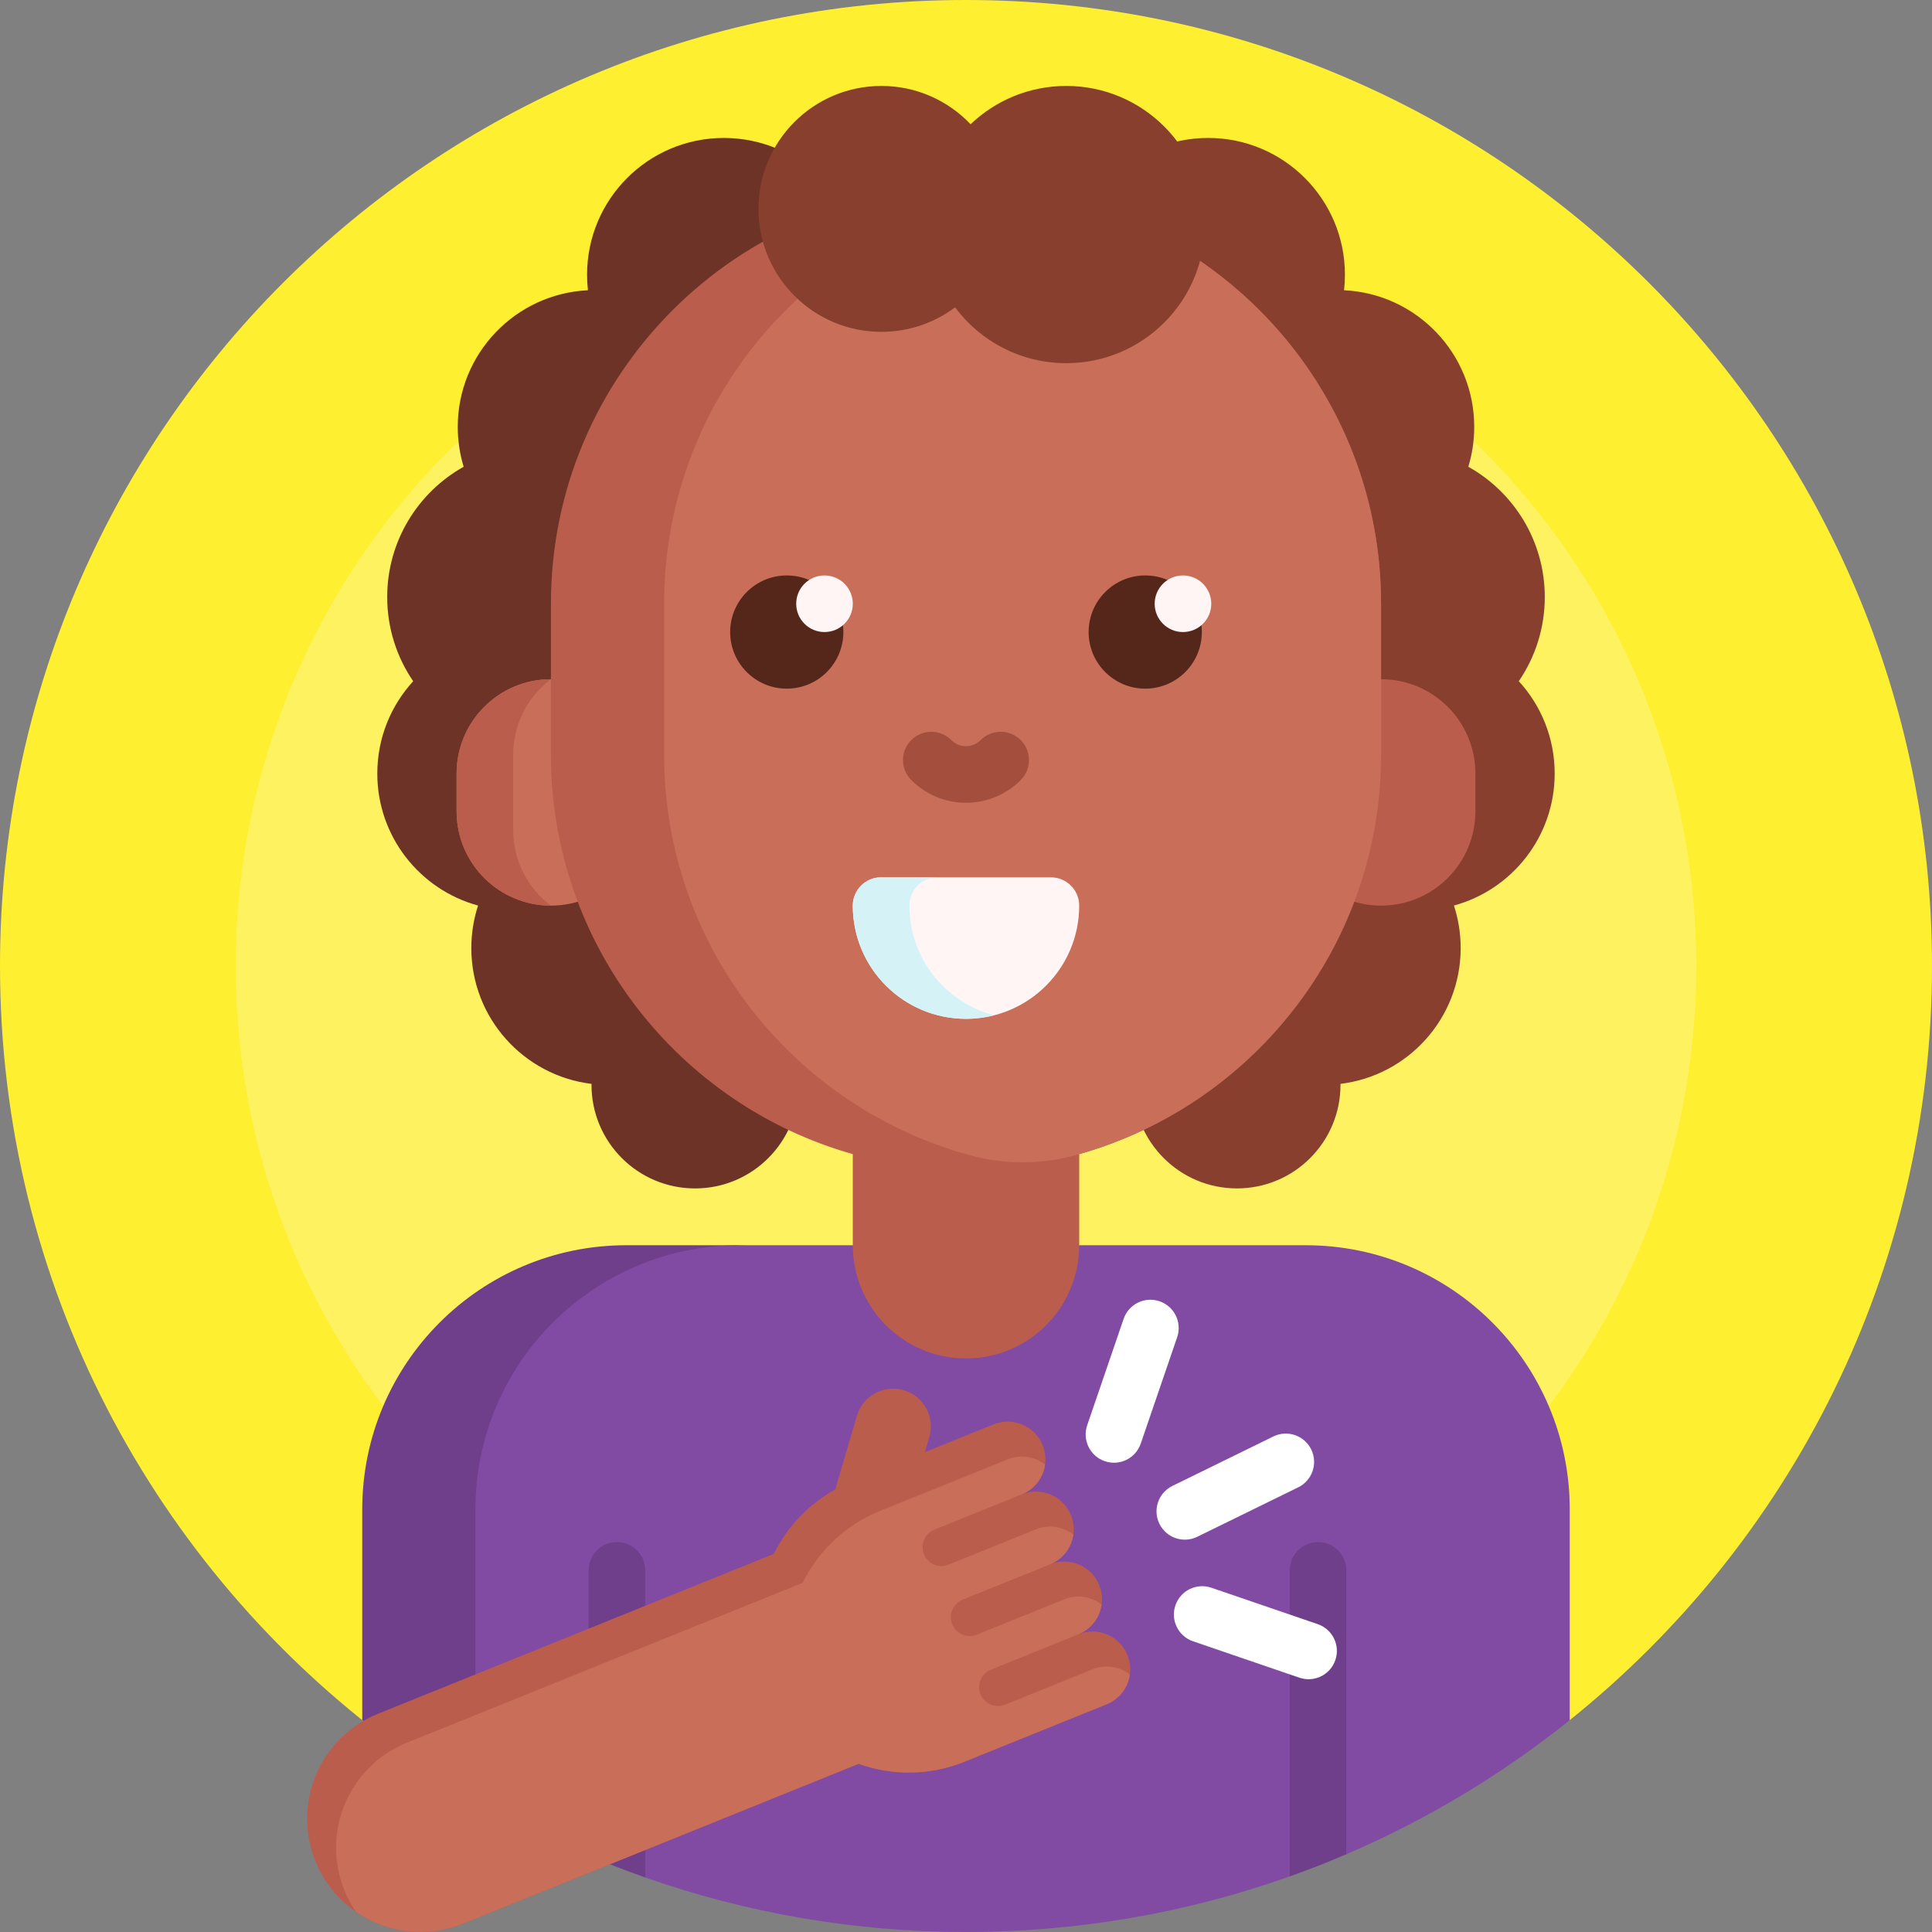 <svg id="Capa_1" enable-background="new 0 0 512 512" height="512" viewBox="0 0 512 512" width="512" xmlns="http://www.w3.org/2000/svg"><rect x="0" y="0" width="512" height="512" fill="#808080" stroke="none"/><g><path d="m0 256c0-141.385 114.615-256 256-256s256 114.615 256 256c0 80.844-37.475 152.936-96 199.852-2.668 2.139-103.145-43.632-160-43.632s-109.381 18.534-151.865 49.89c-63.166-46.619-104.135-121.58-104.135-206.11z" fill="#ffef31"/><path d="m449.516 256c0 106.876-86.64 193.516-193.516 193.516s-193.516-86.64-193.516-193.516 86.64-193.516 193.516-193.516 193.516 86.64 193.516 193.516z" fill="#fff261"/><path d="m199.516 330c-38.66 0-70 31.34-70 70v78.621c-11.789-6.712-22.993-14.334-33.516-22.769v-55.852c0-38.66 31.34-70 70-70z" fill="#6f3f8b"/><path d="m416 400v55.852c-17.921 14.366-37.816 26.372-59.213 35.545-.799.343-1.851-1.327-2.655-.992-3.198 1.332-6.429 2.602-9.691 3.807-.966.357-1.684 2.716-2.655 3.061-26.818 9.535-55.696 14.727-85.786 14.727-29.796 0-58.404-5.091-85-14.449-.925-.325-1.802-2.082-2.722-2.417-3.216-1.174-6.402-2.41-9.557-3.708-.895-.368-1.832.685-2.722.307-10.368-4.404-20.386-9.471-30-15.15v-76.583c0-38.66 31.34-70 70-70h150c38.661 0 70.001 31.34 70.001 70z" fill="#814ba3"/><path d="m171 416.165v81.386c-5.075-1.786-10.077-3.727-15-5.818v-75.567c0-4.142 3.358-7.5 7.5-7.5s7.5 3.357 7.5 7.499zm178.287-7.5c-4.142 0-7.5 3.358-7.5 7.5v81.107c5.076-1.805 10.078-3.766 15-5.876v-75.231c0-4.142-3.358-7.5-7.5-7.5z" fill="#6f3f8b"/><path d="m193.581 109.014c.153 1.35.231 2.723.231 4.114 0 12.207-6.034 23.005-15.282 29.574 2.036 4.765 3.164 10.012 3.164 15.522 0 11.845-5.209 22.472-13.46 29.719 2.717 5.084 4.257 10.891 4.257 17.058 0 3.935-.627 7.723-1.787 11.271 15.388 4.191 26.702 18.263 26.702 34.979 0 3.941-.629 7.735-1.792 11.287 9.458 4.332 16.027 13.88 16.027 24.963 0 15.156-12.287 27.443-27.443 27.443s-27.443-12.287-27.443-27.443c0-.089.001-.177.002-.265-17.945-2.171-31.851-17.454-31.851-35.985 0-3.935.627-7.723 1.787-11.271-15.388-4.191-26.702-18.263-26.702-34.979 0-9.435 3.605-18.027 9.511-24.476-4.344-6.348-6.886-14.028-6.886-22.301 0-14.837 8.172-27.765 20.26-34.528-1.017-3.343-1.565-6.891-1.565-10.567 0-19.434 15.292-35.295 34.5-36.208-.153-1.35-.231-2.723-.231-4.114 0-20.02 16.23-36.25 36.25-36.25s36.25 16.23 36.25 36.25c.001 19.432-15.291 35.294-34.499 36.207z" fill="#6d3326"/><path d="m385.307 239.979c1.159 3.548 1.787 7.336 1.787 11.271 0 18.531-13.905 33.814-31.851 35.985.001.088.002.177.002.265 0 15.156-12.287 27.443-27.443 27.443s-27.443-12.287-27.443-27.443c0-11.083 6.57-20.631 16.027-24.963-1.163-3.552-1.792-7.346-1.792-11.287 0-16.716 11.314-30.788 26.702-34.979-1.159-3.548-1.787-7.336-1.787-11.271 0-6.167 1.541-11.974 4.257-17.058-8.251-7.246-13.46-17.874-13.46-29.719 0-5.51 1.127-10.756 3.164-15.522-9.248-6.569-15.282-17.367-15.282-29.574 0-1.391.079-2.764.231-4.114-19.208-.913-34.5-16.774-34.5-36.208 0-20.02 16.23-36.25 36.25-36.25s36.25 16.23 36.25 36.25c0 1.391-.079 2.764-.231 4.114 19.208.913 34.5 16.774 34.5 36.208 0 3.676-.548 7.224-1.565 10.567 12.088 6.764 20.26 19.692 20.26 34.528 0 8.273-2.542 15.953-6.886 22.301 5.907 6.449 9.511 15.042 9.511 24.476.001 16.717-11.313 30.789-26.701 34.98z" fill="#883f2e"/><path d="m171 205v10c0 13.807-11.193 25-25 25s-25-11.193-25-25v-10c0-13.807 11.193-25 25-25s25 11.193 25 25z" fill="#c96e59"/><path d="m136 200v20c0 8.178 3.927 15.439 9.998 20-13.806-.001-24.998-11.194-24.998-25v-10c0-13.806 11.192-24.999 24.998-25-6.071 4.561-9.998 11.822-9.998 20zm230-20v-20c0-60.751-49.249-110-110-110-60.751 0-110 49.249-110 110v40c0 50.351 33.83 92.8 80 105.859v24.141c0 16.569 13.431 30 30 30s30-13.431 30-30v-24.141c33.586-9.499 60.641-34.551 72.895-66.883 2.252.666 4.637 1.024 7.105 1.024 13.807 0 25-11.193 25-25v-10c0-13.807-11.193-25-25-25z" fill="#bb5d4c"/><path d="m366 160v40c0 50.792-34.425 93.543-81.216 106.195-9.023 2.44-18.545 2.44-27.568 0-46.791-12.652-81.216-55.403-81.216-106.195v-40c0-55.663 41.345-101.669 95-108.985 53.655 7.316 95 53.322 95 108.985z" fill="#c96e59"/><path d="m241.5 206.731c-2.929-2.93-2.929-7.678 0-10.607 2.929-2.928 7.678-2.928 10.606 0 1.042 1.042 2.424 1.616 3.893 1.616s2.851-.574 3.893-1.616c2.929-2.928 7.678-2.928 10.606 0 2.929 2.93 2.929 7.678 0 10.607-3.875 3.875-9.024 6.009-14.5 6.009s-10.623-2.134-14.498-6.009z" fill="#a44f3e"/><path d="m223.5 167.5c0 8.284-6.716 15-15 15s-15-6.716-15-15 6.716-15 15-15 15 6.716 15 15zm80-15c-8.284 0-15 6.716-15 15s6.716 15 15 15 15-6.716 15-15-6.716-15-15-15z" fill="#55271a"/><path d="m319.302 59.51c0 20.287-16.446 36.733-36.733 36.733-12.063 0-22.768-5.815-29.465-14.795-5.441 4.077-12.199 6.493-19.521 6.493-17.995 0-32.583-14.587-32.583-32.582s14.588-32.582 32.583-32.582c9.303 0 17.696 3.899 23.633 10.153 6.593-6.29 15.522-10.153 25.354-10.153 20.286 0 36.732 16.446 36.732 36.733z" fill="#883f2e"/><path d="m226 160c0 4.142-3.358 7.5-7.5 7.5s-7.5-3.358-7.5-7.5 3.358-7.5 7.5-7.5 7.5 3.358 7.5 7.5zm87.5-7.5c-4.142 0-7.5 3.358-7.5 7.5s3.358 7.5 7.5 7.5 7.5-3.358 7.5-7.5-3.358-7.5-7.5-7.5z" fill="#fff5f5"/><path d="m286 240c0 16.569-13.431 30-30 30-16.569 0-30-13.431-30-30 0-4.142 3.358-7.5 7.5-7.5h45c4.142 0 7.5 3.358 7.5 7.5z" fill="#fff5f5"/><path d="m263.5 269.055c-2.397.617-4.91.945-7.5.945-16.568 0-30-13.431-30-30 0-4.142 3.358-7.5 7.5-7.5h15c-4.142 0-7.5 3.358-7.5 7.5 0 13.979 9.561 25.724 22.5 29.055z" fill="#d5f3f7"/><path d="m293.276 451.65-27.816 11.238-9.869 3.987c-9.335 3.772-19.267 3.707-28.05.548l-104.905 42.384c-15.362 6.207-32.847-1.215-39.054-16.577s1.215-32.847 16.577-39.054l104.905-42.384c3.467-7.041 9.04-13.073 16.275-17.057l5.752-19.549c1.559-5.298 7.118-8.33 12.416-6.771s8.33 7.118 6.771 12.416l-1.177 3.999 18.205-7.355c5.121-2.069 10.949.405 13.018 5.526s-.405 10.949-5.526 13.018c5.121-2.069 10.949.405 13.018 5.526s-.405 10.949-5.526 13.018c5.121-2.069 10.949.405 13.018 5.526s-.405 10.949-5.526 13.018c5.121-2.069 10.949.405 13.018 5.526 2.07 5.12-.404 10.948-5.524 13.017z" fill="#bb5d4c"/><path d="m291.884 422.083c-.004-.021-.007-.042-.011-.063.004.021.007.042.011.063zm.04.239c-.004-.028-.009-.056-.013-.085.004.028.009.056.013.085zm-.092-.511c-.005-.024-.01-.048-.016-.073.006.024.011.049.016.073zm.114.659c.003.024.007.047.01.071-.003-.024-.007-.047-.01-.071zm.074.731c.002.027.004.054.005.082-.002-.027-.004-.054-.005-.082zm.013.27c.001.031.002.063.003.094-.001-.031-.002-.062-.003-.094zm-.25-1.882c-.006-.026-.012-.052-.018-.078.006.026.012.052.018.078zm.218 1.373c.003.032.005.063.008.095-.002-.032-.005-.064-.008-.095zm-.021-.219c.003.029.006.059.009.088-.003-.029-.006-.058-.009-.088zm-.488-2.167c-.003-.01-.007-.019-.01-.029.003.009.006.019.01.029zm-.48-1.153c-.009-.018-.018-.036-.027-.054.009.018.018.036.027.054zm.081.17c.008.016.015.032.023.049-.008-.017-.015-.033-.023-.049zm.12.265c-.005-.011-.009-.021-.014-.032.004.011.009.021.014.032zm.498 1.437c.003.011.005.022.008.032-.003-.011-.006-.021-.008-.032zm-7.164-16.051c0-.034-.001-.068-.001-.103.001.034.001.069.001.103zm7.035 15.606c-.006-.019-.012-.038-.018-.057.006.018.012.038.018.057zm-.193-.558c.008.022.017.044.025.067-.009-.022-.017-.045-.025-.067zm.262.787c-.006-.02-.012-.04-.018-.061.006.021.012.041.018.061zm-.328-.955c-.005-.012-.009-.023-.014-.035-.002-.005-.004-.009-.006-.014.007.016.013.032.02.049zm8.178 21.473c-.002-.03-.005-.06-.008-.091.003.031.006.061.008.091zm-.053-.512c-.003-.024-.007-.048-.01-.073.003.025.007.049.01.073zm-15.616-39.502c-.005-.013-.01-.025-.015-.038-.002-.005-.004-.01-.006-.015.007.018.014.035.021.053zm15.64 39.704c.003.03.006.059.009.089-.003-.03-.006-.06-.009-.089zm-7.434-17.6c0 .033.001.065.001.098 0-.033 0-.065-.001-.098zm7.378 17.179c-.004-.029-.009-.057-.014-.086.005.029.01.057.014.086zm-.092-.511c-.005-.024-.01-.049-.016-.073.006.024.011.048.016.073zm.188 1.394c.002.026.003.052.005.079-.002-.026-.003-.053-.005-.079zm.019.486c0 .031.001.062.001.093 0-.031-.001-.062-.001-.093zm-.716-3.567c-.005-.012-.009-.023-.014-.035-.002-.005-.004-.009-.006-.014.007.016.014.032.02.049zm.713 3.437c-.001-.03-.002-.059-.003-.089.001.029.002.059.003.089zm-.163-1.542c.004.021.007.042.011.063-.003-.021-.007-.042-.011-.063zm-.757-2.378c-.008-.016-.015-.033-.023-.049.008.016.015.033.023.049zm.097.217c-.005-.011-.009-.021-.014-.032.004.011.009.021.014.032zm-.228-.49c.009.018.018.036.027.055-.009-.018-.018-.037-.027-.055zm.404.924c.008.022.017.044.025.067-.008-.023-.017-.045-.025-.067zm.244.726c.006.02.012.04.018.061-.006-.02-.012-.04-.018-.061zm.078.276c.003.011.005.022.008.033-.003-.011-.005-.022-.008-.033zm.054.216c.006.027.013.053.019.08-.007-.027-.013-.054-.019-.08zm-.183-.661c-.006-.019-.012-.038-.018-.057.006.019.012.038.018.057zm-.1-.303c.003.01.007.019.01.029-.004-.009-.007-.019-.01-.029zm-14.44-34.322c-.002-.04-.005-.08-.007-.12.002.04.005.08.007.12zm-.058 1.707c.005-.039.009-.077.013-.115-.004.038-.008.076-.013.115zm7.553 17.822c.002-.036.003-.071.005-.107-.002.035-.004.071-.005.107zm-7.498-18.436c-.002.036-.004.071-.006.106.002-.035.004-.07.006-.106zm7.505 18.215c.001-.052.002-.105.003-.157 0 .052-.001.105-.003.157zm-7.522-17.978c-.005.056-.01.111-.015.167.006-.055.011-.111.015-.167zm-7.51-20.361c0-.001 0-.003 0-.004zm12.526 56.641-23.18 9.365c-2.56 1.035-5.474-.203-6.509-2.763-1.034-2.56.203-5.475 2.763-6.509l23.185-9.367c-.002.001-.004.001-.006.002 3.469-1.401 5.722-4.528 6.173-7.991-.005.037-.009.073-.015.11-2.723-2.124-6.472-2.778-9.904-1.391l-23.18 9.365c-2.56 1.034-5.474-.203-6.509-2.763-1.034-2.56.203-5.475 2.763-6.509l23.181-9.365c3.468-1.402 5.721-4.528 6.172-7.99-.005.037-.009.073-.015.11-2.723-2.123-6.472-2.778-9.904-1.391l-23.18 9.365c-2.56 1.034-5.474-.203-6.509-2.763-1.034-2.56.203-5.474 2.763-6.509l23.18-9.365c3.432-1.387 5.674-4.462 6.157-7.881-2.723-2.123-6.472-2.777-9.904-1.391l-23.18 9.365c-.141.057-.282.106-.425.15l-.291.118-9.869 3.987c-9.335 3.771-16.435 10.718-20.558 19.091l-104.905 42.384c-15.362 6.207-22.784 23.692-16.577 39.054.841 2.081 1.889 4.015 3.11 5.79 8.021 5.523 18.573 7.042 28.278 3.121l104.905-42.384c8.783 3.159 18.715 3.224 28.05-.548l9.869-3.987 27.815-11.238c3.432-1.386 5.675-4.462 6.158-7.881-2.721-2.123-6.471-2.777-9.902-1.391zm-4.994-36.625c.002-.035.003-.071.005-.106-.001.035-.003.071-.005.106zm-7.482-19.135c0-.004 0-.009 0-.013zm7.491 18.904c.001-.046.002-.092.002-.138-.001.045-.001.091-.002.138zm14.928 37.93c-.004.035-.008.07-.012.105.004-.035.008-.07.012-.105zm.036-.401c.002-.031.004-.063.006-.095-.002.032-.004.064-.006.095zm-.014.184c-.003.036-.007.071-.01.107.003-.036.007-.072.01-.107zm-.048.435c-.004.032-.008.065-.013.097.005-.032.009-.065.013-.097zm-7.479-18.651c.005-.039.009-.077.013-.115-.004.038-.008.076-.013.115zm.048-.508c.002-.035.004-.071.006-.107-.001.036-.003.072-.006.107zm-.01.131c-.005.056-.01.111-.015.167.006-.056.011-.111.015-.167zm7.525 17.834c0 .043-.001.085-.002.128.001-.042.002-.085.002-.128zm-.01.358c.001-.032.003-.064.004-.097-.001.033-.002.065-.004.097zm-15.181-39.567c-.005-.025-.011-.049-.016-.073.005.024.011.049.016.073zm.204 1.757c-.001-.033-.002-.066-.003-.1.001.034.002.067.003.1zm-.253-1.978c-.006-.027-.012-.053-.019-.08.007.027.013.054.019.08zm.101.493c-.004-.021-.007-.042-.011-.063.004.021.007.042.011.063zm-.174-.789c.003.012.006.025.009.037-.003-.012-.005-.024-.009-.037zm.299 1.764c-.003-.033-.005-.067-.008-.1.003.033.006.067.008.1zm-1.025-3.69c.01.02.019.039.029.059-.01-.02-.019-.04-.029-.059zm.648 1.649c.006.021.013.042.019.063-.006-.02-.012-.042-.019-.063zm.313 1.452c.003.024.007.048.01.073-.003-.025-.006-.049-.01-.073zm-.034-.232c.005.028.009.057.013.085-.004-.028-.009-.056-.013-.085zm.069.506c.003.031.006.062.01.094-.004-.031-.007-.063-.01-.094zm-7.461-16.712c0-.003 0-.006.001-.009 0 .003 0 .006-.001.009zm7.044 14.76c.006.02.013.04.019.061-.006-.02-.012-.04-.019-.061zm-.35-.932c-.005-.012-.011-.024-.016-.036.005.012.011.024.016.036zm-.121-.268c.008.017.016.035.024.052-.008-.017-.016-.035-.024-.052zm-6.592-13.334c.001-.01.002-.021.003-.031-.001.01-.002.02-.003.031zm-.022.205c.001-.007.002-.013.002-.02-.001.007-.002.014-.002.02zm7.002 14.081c.004.011.008.023.012.034-.004-.011-.008-.023-.012-.034zm-.066-.182c-.009-.023-.017-.047-.026-.07.009.023.017.046.026.07zm-6.867-14.981c0-.006 0-.012 0-.018z" fill="#c96e59"/><path d="m307.296 344.849c-3.919-1.342-8.183.747-9.525 4.666l-9.653 28.193c-1.342 3.919.747 8.183 4.666 9.525s8.183-.747 9.525-4.666l9.653-28.193c1.342-3.92-.747-8.184-4.666-9.525zm41.919 85.568-28.193-9.653c-3.919-1.342-8.183.747-9.525 4.666s.747 8.183 4.666 9.525l28.193 9.653c3.919 1.342 8.183-.747 9.525-4.666s-.746-8.184-4.666-9.525zm-31.925-23.155 26.761-13.11c3.72-1.823 5.258-6.315 3.436-10.035s-6.315-5.258-10.035-3.436l-26.761 13.11c-3.72 1.822-5.258 6.314-3.436 10.035s6.314 5.258 10.035 3.436z" fill="#fff"/></g></svg>